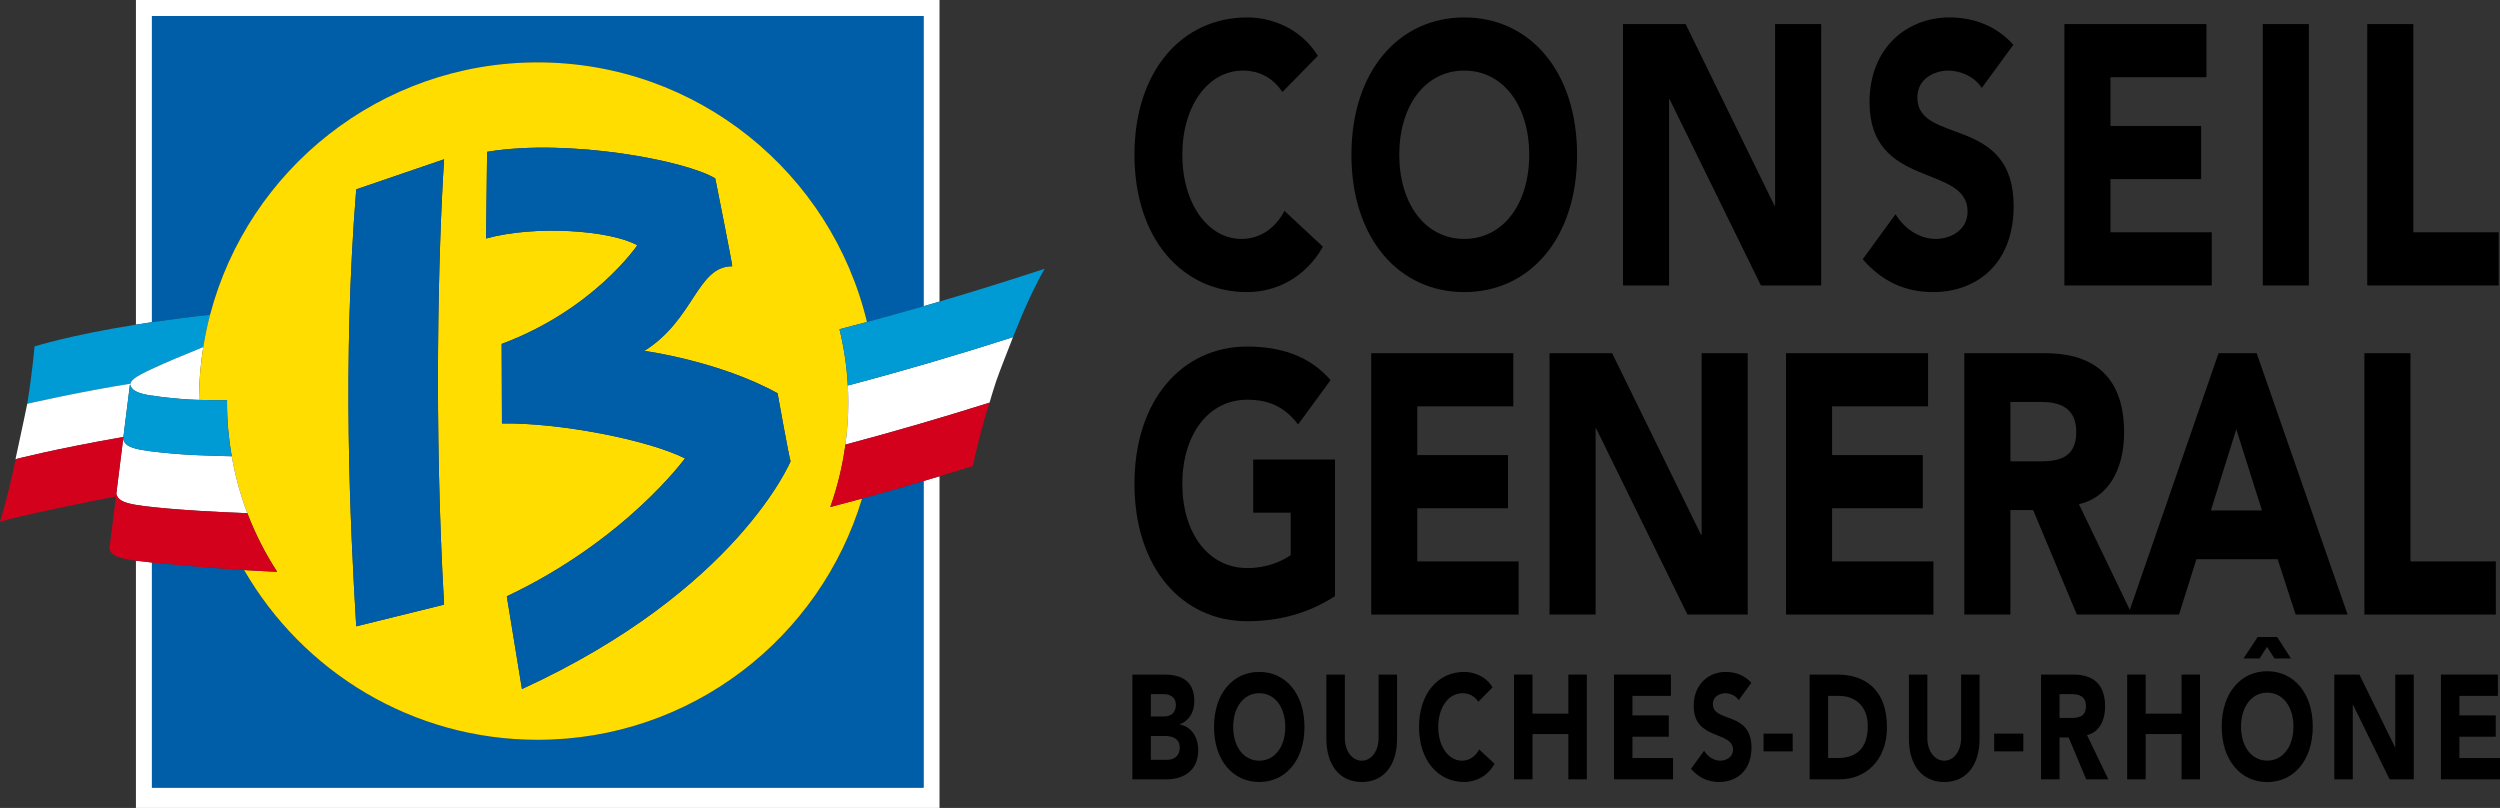 <?xml version="1.0" encoding="iso-8859-1"?>
<!-- Generator: Adobe Illustrator 12.0.0, SVG Export Plug-In . SVG Version: 6.00 Build 51448)  -->
<!DOCTYPE svg PUBLIC "-//W3C//DTD SVG 1.1//EN" "http://www.w3.org/Graphics/SVG/1.1/DTD/svg11.dtd">
<svg  version="1.1" id="Calque_1" xmlns="http://www.w3.org/2000/svg" xmlns:xlink="http://www.w3.org/1999/xlink" width="518.756" height="167.649"
	 viewBox="0 0 518.756 167.649" style="overflow:visible;enable-background:new 0 0 518.756 167.649;" xml:space="preserve">
<rect x="0" y="0" width="518.756" height="167.649" fill="#333333" stroke="none"/>
<g>
	<path style="fill:none;" d="M261.296,143.844c-3.268,0-5.406,2.948-5.406,7c0,4.053,2.138,7.001,5.406,7.001
		c3.267,0,5.404-2.948,5.404-7.001C266.7,146.792,264.562,143.844,261.296,143.844z"/>
	<path style="fill:none;" d="M381.6,144.398h-2.26v12.894h1.989c3.562,0,6.24-1.689,6.24-6.632
		C387.569,146.392,384.842,144.398,381.6,144.398z"/>
	<polygon style="fill:none;" points="464.033,89.07 458.763,105.922 469.365,105.922 	"/>
	<path style="fill:none;" d="M423.416,83.4h-6.253v12.333h5.639c3.493,0,8.028-0.154,8.028-6.051
		C430.83,84.243,426.907,83.4,423.416,83.4z"/>
	<path style="fill:none;" d="M241.705,152.717h-2.899v4.943h3.439c1.204,0,2.555-0.646,2.555-2.548
		C244.8,153.054,242.958,152.717,241.705,152.717z"/>
	<path style="fill:none;" d="M303.834,49.58c8.151,0,13.483-7.354,13.483-17.466c0-10.111-5.332-17.466-13.483-17.466
		c-8.15,0-13.482,7.354-13.482,17.466C290.352,42.225,295.684,49.58,303.834,49.58z"/>
	<path style="fill:none;" d="M243.99,146.301c0-1.812-1.375-2.272-2.58-2.272h-2.604v4.636h2.776
		C242.761,148.665,243.99,148.05,243.99,146.301z"/>
	<path style="fill:none;" d="M470.457,143.729c-3.29,0-5.441,2.969-5.441,7.05c0,4.08,2.151,7.049,5.441,7.049
		c3.288,0,5.441-2.969,5.441-7.049C475.898,146.698,473.745,143.729,470.457,143.729z"/>
	<path style="fill:none;" d="M429.863,144.029h-2.506v4.943h2.261c1.4,0,3.217-0.061,3.217-2.426
		C432.835,144.366,431.265,144.029,429.863,144.029z"/>
	<polygon points="468.479,132.177 465.535,136.629 468.874,136.629 470.408,134.218 471.966,136.629 475.379,136.629 
		472.511,132.177 	"/>
	<path d="M470.457,139.279c-5.467,0-9.448,4.481-9.448,11.5s3.981,11.502,9.448,11.502c5.466,0,9.447-4.483,9.447-11.502
		S475.923,139.279,470.457,139.279z M470.457,157.828c-3.29,0-5.441-2.969-5.441-7.049c0-4.081,2.151-7.05,5.441-7.05
		c3.288,0,5.441,2.969,5.441,7.05C475.898,154.859,473.745,157.828,470.457,157.828z"/>
	<path d="M258.815,60.611c5.945,0,12.072-2.988,15.688-9.423l-7.965-7.431c-1.962,3.677-5.088,5.822-8.949,5.822
		c-6.925,0-12.256-7.354-12.256-17.466c0-10.111,5.331-17.466,12.562-17.466c3.554,0,6.312,1.609,8.212,4.444l7.353-7.508
		c-3.677-5.898-9.805-7.966-14.646-7.966c-13.544,0-23.411,11.107-23.411,28.496C235.405,49.502,245.271,60.611,258.815,60.611z"/>
	<path d="M303.834,60.611c13.545,0,23.412-11.108,23.412-28.498c0-17.389-9.867-28.496-23.412-28.496
		c-13.543,0-23.409,11.107-23.409,28.496C280.425,49.502,290.291,60.611,303.834,60.611z M303.834,14.647
		c8.151,0,13.483,7.354,13.483,17.466c0,10.112-5.332,17.466-13.483,17.466c-8.15,0-13.482-7.354-13.482-17.466
		C290.352,22.002,295.684,14.647,303.834,14.647z"/>
	<polygon points="377.899,4.996 368.339,4.996 368.339,42.685 368.216,42.685 349.77,4.996 336.778,4.996 336.778,59.23 
		346.338,59.23 346.338,20.624 346.46,20.624 365.396,59.23 377.899,59.23 	"/>
	<path d="M401.66,49.58c-3.188,0-6.375-1.916-8.335-5.133l-6.804,9.345c4.106,4.75,9.01,6.819,14.587,6.819
		c8.946,0,16.73-5.746,16.73-17.85c0-18.998-19.979-12.639-19.979-22.521c0-4.06,3.738-5.593,6.436-5.593
		c2.328,0,5.393,1.149,6.925,3.602l6.557-8.964c-3.677-4.06-8.396-5.668-13.299-5.668c-8.519,0-16.546,6.052-16.546,17.619
		c0,18.079,20.346,12.716,20.346,22.675C408.277,47.741,404.784,49.58,401.66,49.58z"/>
	<polygon points="458.947,48.2 437.928,48.2 437.928,37.169 456.741,37.169 456.741,26.138 437.928,26.138 437.928,16.027 
		457.843,16.027 457.843,4.996 428.366,4.996 428.366,59.23 458.947,59.23 	"/>
	<rect x="469.53" y="4.996" width="9.56" height="54.235"/>
	<polygon points="518.482,48.2 500.773,48.2 500.773,4.996 491.212,4.996 491.212,59.23 518.482,59.23 	"/>
	<path d="M258.815,128.904c6.373,0,12.563-1.532,18.2-5.21V95.35h-16.975v11.031h7.782v8.81c-1.776,1.226-4.841,2.682-9.008,2.682
		c-8.151,0-13.482-7.355-13.482-17.467s5.331-17.465,13.482-17.465c4.841,0,7.967,1.762,10.542,5.132l6.74-9.192
		c-4.352-5.055-10.418-6.971-17.282-6.971c-13.544,0-23.411,11.108-23.411,28.496C235.405,117.796,245.271,128.904,258.815,128.904z
		"/>
	<polygon points="314.01,84.321 314.01,73.29 284.533,73.29 284.533,127.524 315.113,127.524 315.113,116.493 294.093,116.493 
		294.093,105.463 312.907,105.463 312.907,94.432 294.093,94.432 294.093,84.321 	"/>
	<polygon points="362.652,73.29 353.094,73.29 353.094,110.978 352.97,110.978 334.523,73.29 321.532,73.29 321.532,127.524 
		331.092,127.524 331.092,88.917 331.214,88.917 350.15,127.524 362.652,127.524 	"/>
	<polygon points="400.081,84.321 400.081,73.29 370.604,73.29 370.604,127.524 401.187,127.524 401.187,116.493 380.166,116.493 
		380.166,105.463 398.98,105.463 398.98,94.432 380.166,94.432 380.166,84.321 	"/>
	<path d="M441.604,127.524h0.809h9.733l3.615-11.49h16.854l3.737,11.49h10.785L468.263,73.29h-7.907l-18.414,53.257l-10.559-21.927
		c6.128-1.378,9.374-7.276,9.374-14.86c0-12.64-7.475-16.47-16.36-16.47h-16.793v54.234h9.56v-21.68h4.721l9.069,21.68H441.604z
		 M464.033,89.07l5.332,16.853h-10.603L464.033,89.07z M422.802,95.734h-5.639V83.4h6.253c3.491,0,7.414,0.842,7.414,6.283
		C430.83,95.58,426.295,95.734,422.802,95.734z"/>
	<polygon points="517.888,116.493 500.179,116.493 500.179,73.29 490.617,73.29 490.617,127.524 517.888,127.524 	"/>
	<path d="M244.825,150.353v-0.061c1.793-0.707,2.997-2.365,2.997-4.79c0-4.729-3.316-5.526-6.363-5.526h-6.485v21.737h7.124
		c3.095,0,6.534-1.505,6.534-6.048C248.632,152.84,247.109,150.721,244.825,150.353z M238.806,144.029h2.604
		c1.204,0,2.58,0.46,2.58,2.272c0,1.749-1.229,2.363-2.408,2.363h-2.776V144.029z M242.245,157.661h-3.439v-4.943h2.899
		c1.252,0,3.095,0.337,3.095,2.396C244.8,157.015,243.449,157.661,242.245,157.661z"/>
	<path d="M261.296,139.423c-5.43,0-9.384,4.451-9.384,11.421c0,6.969,3.955,11.422,9.384,11.422s9.384-4.453,9.384-11.422
		C270.68,143.875,266.726,139.423,261.296,139.423z M261.296,157.845c-3.268,0-5.406-2.948-5.406-7.001c0-4.052,2.138-7,5.406-7
		c3.267,0,5.404,2.948,5.404,7C266.7,154.897,264.562,157.845,261.296,157.845z"/>
	<path d="M286.065,153.147c0,2.672-1.474,4.698-3.488,4.698c-2.039,0-3.515-2.026-3.515-4.698v-13.171h-3.831v13.355
		c0,5.127,2.506,8.935,7.346,8.935c4.815,0,7.32-3.808,7.32-8.935v-13.355h-3.832V153.147z"/>
	<path d="M303.346,157.845c-2.774,0-4.912-2.948-4.912-7.001c0-4.052,2.138-7,5.036-7c1.424,0,2.53,0.645,3.291,1.782l2.948-3.011
		c-1.475-2.364-3.93-3.192-5.87-3.192c-5.431,0-9.385,4.451-9.385,11.421c0,6.969,3.954,11.422,9.385,11.422
		c2.382,0,4.838-1.198,6.287-3.776l-3.193-2.979C306.146,156.985,304.894,157.845,303.346,157.845z"/>
	<polygon points="325.438,148.082 317.996,148.082 317.996,139.976 314.162,139.976 314.162,161.713 317.996,161.713 
		317.996,152.319 325.438,152.319 325.438,161.713 329.272,161.713 329.272,139.976 325.438,139.976 	"/>
	<polygon points="338.736,152.872 346.279,152.872 346.279,148.451 338.736,148.451 338.736,144.398 346.721,144.398 
		346.721,139.976 334.904,139.976 334.904,161.713 347.163,161.713 347.163,157.292 338.736,157.292 	"/>
	<path d="M355.427,146.085c0-1.627,1.499-2.241,2.58-2.241c0.935,0,2.161,0.46,2.774,1.443l2.629-3.594
		c-1.474-1.627-3.364-2.271-5.329-2.271c-3.415,0-6.634,2.425-6.634,7.062c0,7.245,8.156,5.097,8.156,9.089
		c0,1.533-1.401,2.271-2.654,2.271c-1.275,0-2.554-0.769-3.34-2.059l-2.728,3.747c1.646,1.903,3.612,2.732,5.847,2.732
		c3.587,0,6.707-2.303,6.707-7.153C363.436,147.499,355.427,150.046,355.427,146.085z"/>
	<rect x="365.945" y="152.225" width="6.042" height="3.686"/>
	<path d="M381.256,139.976h-5.748v21.737h6.264c5.183,0,9.777-3.778,9.777-10.808C391.549,142.955,386.857,139.976,381.256,139.976z
		 M381.329,157.292h-1.989v-12.894h2.26c3.242,0,5.97,1.994,5.97,6.262C387.569,155.602,384.891,157.292,381.329,157.292z"/>
	<path d="M406.935,153.147c0,2.672-1.475,4.698-3.488,4.698c-2.039,0-3.515-2.026-3.515-4.698v-13.171h-3.831v13.355
		c0,5.127,2.506,8.935,7.346,8.935c4.813,0,7.32-3.808,7.32-8.935v-13.355h-3.832V153.147z"/>
	<rect x="413.801" y="152.225" width="6.042" height="3.686"/>
	<path d="M436.814,146.577c0-5.066-2.995-6.601-6.557-6.601h-6.732v21.737h3.832v-8.689h1.893l3.636,8.689h4.594l-4.422-9.18
		C435.514,151.98,436.814,149.617,436.814,146.577z M429.618,148.972h-2.261v-4.943h2.506c1.401,0,2.972,0.337,2.972,2.518
		C432.835,148.912,431.019,148.972,429.618,148.972z"/>
	<polygon points="452.673,148.082 445.229,148.082 445.229,139.976 441.396,139.976 441.396,161.713 445.229,161.713 
		445.229,152.319 452.673,152.319 452.673,161.713 456.505,161.713 456.505,139.976 452.673,139.976 	"/>
	<polygon points="497.028,155.081 496.979,155.081 489.584,139.976 484.376,139.976 484.376,161.713 488.21,161.713 488.21,146.238 
		488.259,146.238 495.85,161.713 500.862,161.713 500.862,139.976 497.028,139.976 	"/>
	<polygon points="510.329,157.292 510.329,152.872 517.872,152.872 517.872,148.451 510.329,148.451 510.329,144.398 
		518.314,144.398 518.314,139.976 506.498,139.976 506.498,161.713 518.756,161.713 518.756,157.292 	"/>
	<path style="fill:#FFFFFF;" d="M31.526,3.32h160.105v60.224c1.113-0.322,2.22-0.645,3.32-0.968V0H28.207v67.365
		c1.066-0.17,2.172-0.34,3.319-0.51V3.32z"/>
	<path style="fill:#FFFFFF;" d="M191.631,163.424H31.526V116.72c-1.272-0.123-2.375-0.244-3.319-0.37v51.299h166.744v-68.83
		c-1.098,0.331-2.208,0.66-3.32,0.989V163.424z"/>
	<path style="fill:#005DA8;" d="M111.56,153.51c-26.044,0-48.763-14.178-60.905-35.225c-8.115-0.501-14.168-1.114-17.343-1.398
		c-0.636-0.057-1.222-0.112-1.787-0.167v46.704h160.105V99.808c-4.16,1.231-8.416,2.448-12.753,3.637
		C170.191,132.404,143.346,153.51,111.56,153.51z"/>
	<path style="fill:#005DA8;" d="M31.526,3.32v63.536c3.62-0.533,7.634-1.054,12.059-1.53c7.917-30.145,35.346-52.383,67.976-52.383
		c33.162,0,60.943,22.975,68.337,53.871c3.977-1.067,7.892-2.161,11.733-3.271V3.32H31.526z"/>
	<path style="fill:#005DA8;" d="M31.526,82.055v0.053c0.715,0.112,1.539,0.218,2.477,0.322
		C33.14,82.319,32.305,82.194,31.526,82.055z"/>
	<path style="fill:#009BD4;" d="M27.819,78.592c1.016-0.931,5.723-3.077,14.359-6.582c0.363-2.266,0.832-4.497,1.407-6.685
		c-4.424,0.476-8.439,0.997-12.059,1.53c-1.147,0.169-2.252,0.339-3.319,0.51c-14.011,2.242-21.045,4.526-21.045,4.526
		s-0.399,5.025-1.505,11.884c0,0,11.537-2.622,21.436-4.162C27.185,79.126,27.392,78.983,27.819,78.592z"/>
	<path style="fill:#FFFFFF;" d="M26.977,79.702c0.28,1.281,1.406,1.912,4.549,2.406v-0.053c0.779,0.14,1.614,0.265,2.477,0.375
		c1.042,0.116,2.219,0.23,3.573,0.352c0.973,0.087,2.218,0.153,3.707,0.2c0.013-3.733,0.321-7.396,0.895-10.971
		c-8.636,3.505-13.343,5.651-14.359,6.582c-0.427,0.391-0.634,0.534-0.726,1.021c-9.898,1.54-21.436,4.162-21.436,4.162
		s-1.091,5.342-2.438,11.486l0.024,0.016c0.037-0.01,7.851-2.062,22.363-4.608L26.977,79.702z"/>
	<path style="fill:#FFDD00;" d="M111.56,12.943c-32.629,0-60.058,22.238-67.976,52.383c-0.575,2.188-1.043,4.419-1.407,6.685
		c-0.574,3.575-0.882,7.237-0.895,10.971c1.651,0.051,3.612,0.077,5.839,0.078c-0.001,0.167-0.013,0.332-0.013,0.499
		c0,3.792,0.346,7.502,0.975,11.114c0.71,4.084,1.799,8.036,3.24,11.817c1.636,4.293,3.717,8.364,6.188,12.161
		c-2.42-0.108-4.71-0.232-6.855-0.365c12.142,21.047,34.861,35.225,60.905,35.225c31.786,0,58.631-21.106,67.318-50.065
		c-2.18,0.598-4.376,1.188-6.592,1.769c1.477-4.141,2.534-8.477,3.139-12.959c0.384-2.846,0.601-5.745,0.601-8.696
		c0-1.198-0.039-2.386-0.103-3.568c-0.218-4.002-0.812-7.903-1.727-11.678c1.912-0.493,3.814-0.992,5.702-1.498
		C172.503,35.918,144.722,12.943,111.56,12.943z M73.917,39.29l18.232-6.235c-1.218,19.089-2.119,55.402,0,92.405l-18.232,4.503
		C72.653,108.842,71.029,75.03,73.917,39.29z M161.348,81.605c0,0,2.503,13.995,2.707,14.081c0,0-11.074,26.779-55.749,47.289
		l-3.142-19.24c24.674-11.66,36.969-28.619,36.969-28.619c-7.783-3.905-26.215-7.441-37.975-7.251l-0.062-16.498
		c19.157-7.149,28.149-20.476,28.149-20.476c-5.632-3.128-21.226-4.222-31.382-1.402l0.211-17.988
		c17.059-2.82,41.341,1.847,47.346,5.525c0,0,3.575,17.84,3.516,18.217c-7.323,0-7.862,11.084-18.239,17.565
		C133.697,72.809,149.218,74.903,161.348,81.605z"/>
	<path style="fill:#FFFFFF;" d="M175.923,79.99c0.064,1.182,0.103,2.37,0.103,3.568c0,2.951-0.216,5.851-0.601,8.696
		c10.459-2.775,20.537-5.743,29.905-8.702c0.433-1.426,0.822-2.812,1.327-4.31c0.765-2.265,2.747-7.188,3.548-9.295
		C199.607,73.352,188.013,76.803,175.923,79.99z"/>
	<path style="fill:#FFFFFF;" d="M36.155,94.149c-7.935-0.709-10.184-1.183-10.599-3.077l-1.42,11.367
		c0.414,1.896,2.664,2.369,10.598,3.078c3.075,0.276,8.855,0.689,16.59,0.973c-1.44-3.781-2.529-7.733-3.24-11.817
		C42.676,94.563,38.576,94.366,36.155,94.149z"/>
	<path style="fill:#009BD4;" d="M216.798,55.743l-0.034,0.02c-0.002,0.003-0.004,0.007-0.005,0.01
		c0.015-0.005,0.031-0.01,0.046-0.015L216.798,55.743z"/>
	<path style="fill:#009BD4;" d="M191.631,63.543c-3.841,1.109-7.756,2.204-11.733,3.271c-1.887,0.506-3.79,1.005-5.702,1.498
		c0.916,3.775,1.509,7.676,1.727,11.678c12.09-3.188,23.684-6.639,34.283-10.043c2.24-5.693,4.383-10.346,6.553-14.174
		c-6.843,2.252-14.162,4.551-21.808,6.802C193.851,62.899,192.744,63.222,191.631,63.543z"/>
	<path style="fill:#009BD4;" d="M36.155,94.149c2.421,0.217,6.521,0.414,11.929,0.523c-0.628-3.612-0.975-7.322-0.975-11.114
		c0-0.167,0.011-0.332,0.013-0.499c-2.227,0-4.188-0.026-5.839-0.078c-1.489-0.046-2.734-0.113-3.707-0.2
		c-1.354-0.121-2.531-0.235-3.573-0.352c-0.938-0.104-1.762-0.21-2.477-0.322c-3.143-0.494-4.269-1.125-4.549-2.406l-1.371,10.966
		l-0.05,0.403C25.971,92.966,28.22,93.44,36.155,94.149z"/>
	<path style="fill:#D4011D;" d="M201.86,96.702c0,0-0.001,0-0.002,0.001c-0.001,0.007-0.003,0.016-0.005,0.022L201.86,96.702z"/>
	<path style="fill:#D4011D;" d="M175.425,92.254c-0.605,4.482-1.662,8.818-3.139,12.959c2.216-0.581,4.412-1.171,6.592-1.769
		c4.337-1.188,8.593-2.405,12.753-3.637c1.113-0.329,2.222-0.658,3.32-0.989c2.335-0.704,4.646-1.41,6.907-2.116
		c0.614-2.87,1.798-8.024,3.472-13.15C195.962,86.511,185.885,89.479,175.425,92.254z"/>
	<path style="fill:#D4011D;" d="M33.312,116.887c3.175,0.284,9.228,0.897,17.343,1.398c2.146,0.133,4.436,0.257,6.855,0.365
		c-2.47-3.797-4.552-7.868-6.188-12.161c-7.735-0.283-13.515-0.696-16.59-0.973c-7.934-0.709-10.185-1.183-10.598-3.078l1.42-11.367
		l0.05-0.403C11.094,93.214,3.28,95.267,3.243,95.277L3.24,95.278C1.829,102.447,0,108.27,0,108.27
		c4.789-1.434,18.736-4.224,24.065-5.271l-1.352,10.809c0.307,1.401,1.625,2.025,5.494,2.543c0.944,0.126,2.047,0.247,3.319,0.37
		C32.09,116.775,32.677,116.831,33.312,116.887z"/>
	<path style="fill:#005DA8;" d="M92.149,125.459c-2.119-37.003-1.218-73.316,0-92.405L73.917,39.29
		c-2.888,35.74-1.263,69.553,0,90.673L92.149,125.459z"/>
	<path style="fill:#005DA8;" d="M151.937,55.244c0.059-0.377-3.516-18.217-3.516-18.217c-6.004-3.678-30.287-8.345-47.346-5.525
		l-0.211,17.988c10.156-2.82,25.75-1.727,31.382,1.402c0,0-8.993,13.326-28.149,20.476l0.062,16.498
		c11.76-0.19,30.192,3.346,37.975,7.251c0,0-12.295,16.959-36.969,28.619l3.142,19.24c44.675-20.51,55.749-47.289,55.749-47.289
		c-0.203-0.086-2.707-14.081-2.707-14.081c-12.129-6.702-27.65-8.797-27.65-8.797C144.075,66.328,144.613,55.244,151.937,55.244z"/>
</g>
</svg>

